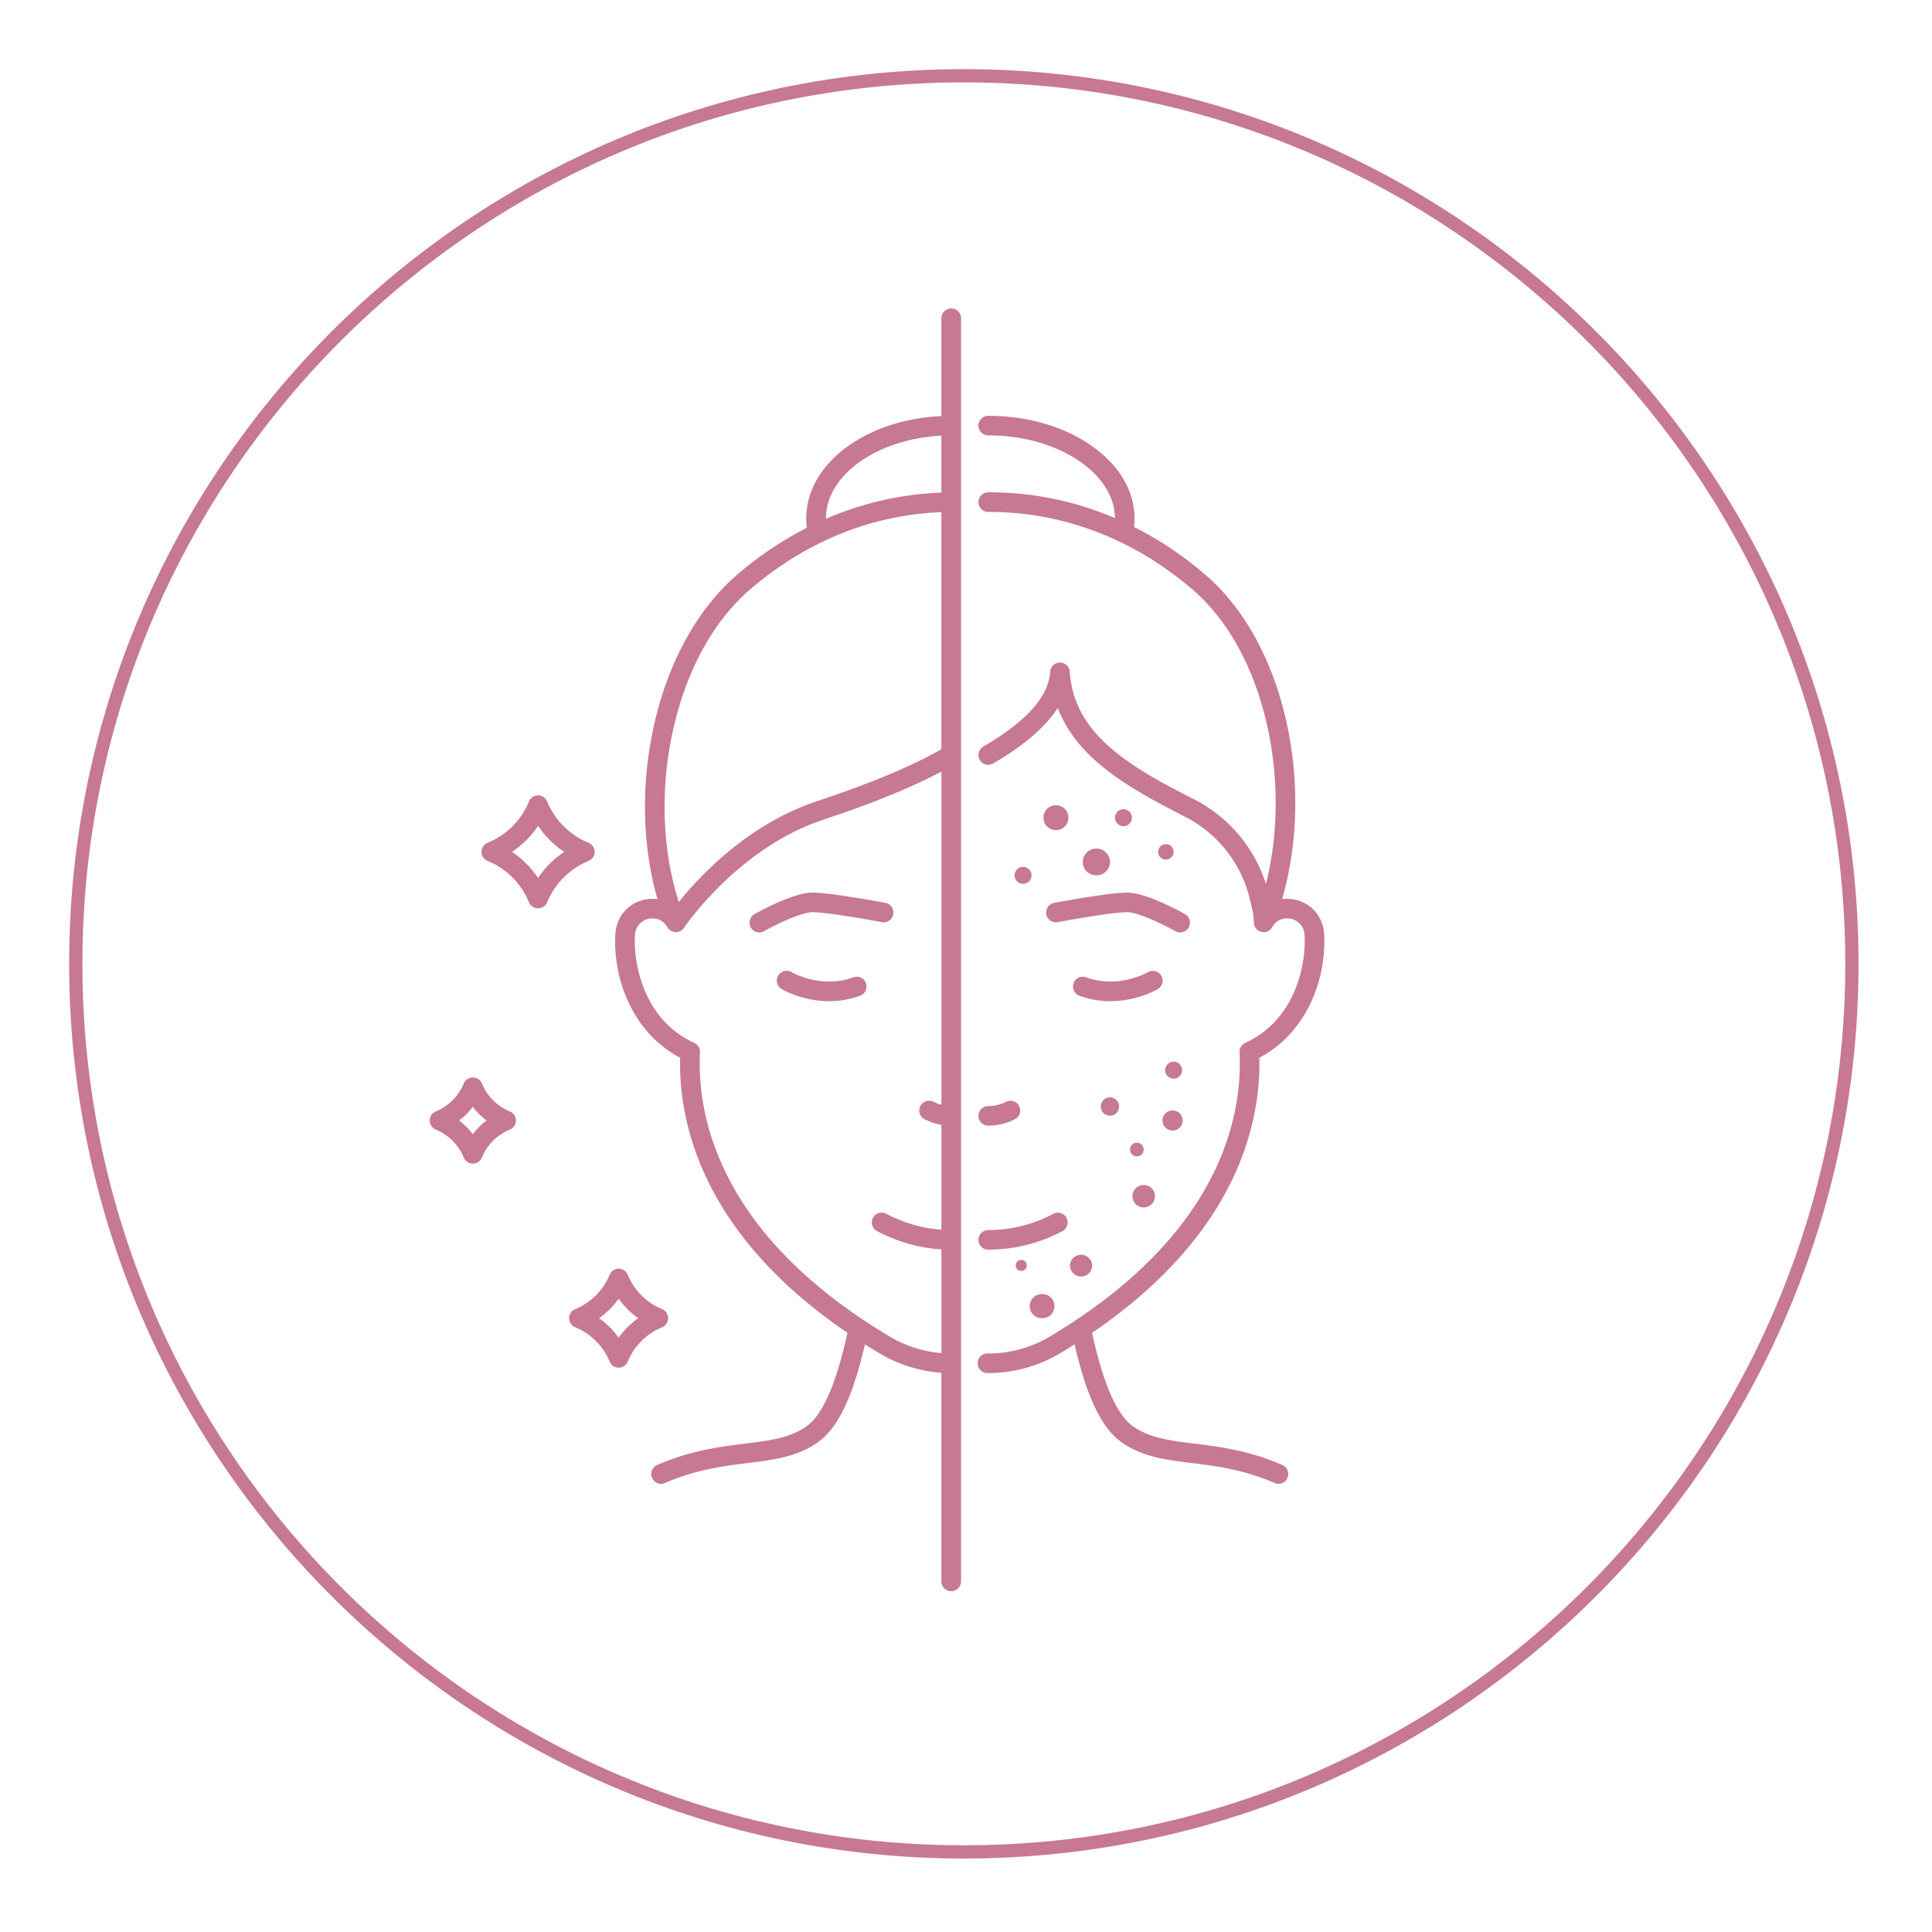 <svg xmlns="http://www.w3.org/2000/svg" width="149" height="149" preserveAspectRatio="xMidYMid meet" version="1.0" viewBox="0 0 111.75 111.75" zoomAndPan="magnify"><defs><clipPath id="id1"><path d="M4 4h103.5v103.5H4Zm0 0" clip-rule="nonzero"/></clipPath><clipPath id="id2"><path d="M35.52 17.844h20.125v74.191H35.52Zm0 0" clip-rule="nonzero"/></clipPath><clipPath id="id3"><path d="M56.55 24.04h20.052v61.82H56.55Zm0 0" clip-rule="nonzero"/></clipPath><clipPath id="id4"><path d="M24.855 62H30v6h-5.145Zm0 0" clip-rule="nonzero"/></clipPath></defs><g clip-path="url(#id1)"><path fill="#c77991" fill-opacity="1" fill-rule="nonzero" d="M55.75 107.5C27.223 107.5 4 84.277 4 55.75S27.223 4 55.75 4s51.75 23.223 51.75 51.75-23.223 51.75-51.75 51.75Zm0-102.734c-28.117 0-50.984 22.867-50.984 50.984s22.867 50.984 50.984 50.984 50.984-22.867 50.984-50.984S83.867 4.766 55.75 4.766Zm0 0"/></g><path fill="#c77991" fill-opacity="1" fill-rule="nonzero" d="M49.336 56.54c-1.848.66-3.52-.29-3.547-.306a.567.567 0 0 0-.777.2c-.16.27-.07.613.199.773.066.04 1.207.703 2.754.703.543 0 1.14-.082 1.754-.305a.567.567 0 1 0-.383-1.066M67.172 56.434a.567.567 0 0 0-.777-.2c-.016.008-1.676.973-3.547.305a.567.567 0 1 0-.383 1.066c.617.223 1.21.305 1.754.305 1.55 0 2.691-.664 2.754-.703.27-.16.359-.504.199-.773M58.188 63.73c-.317.16-.672.247-1.024.247a.568.568 0 0 0-.57.566c0 .312.254.566.57.566a3.4 3.4 0 0 0 1.54-.37.563.563 0 0 0 .245-.762.563.563 0 0 0-.761-.247M56.594 71.715a.57.57 0 0 0 .57.566 9.07 9.07 0 0 0 4.29-1.074.566.566 0 1 0-.531-1 7.931 7.931 0 0 1-3.759.941.57.57 0 0 0-.57.567"/><g clip-path="url(#id2)"><path fill="#c77991" fill-opacity="1" fill-rule="nonzero" d="M51.45 77.3c-9.958-5.94-11.141-12.847-10.962-16.433a.556.556 0 0 0-.332-.543c-2.91-1.336-3.523-4.543-3.43-6.23a1 1 0 0 1 .778-.946c.348-.082.82 0 1.098.485l.003.004c.012.02.024.035.036.054a.054.054 0 0 1 .011.016c.012.012.024.027.035.04l.012.01c.02.016.035.032.055.048.02.011.039.023.055.035.007.004.011.008.02.008l.046.023c.004.004.012.004.016.008.02.008.043.016.062.02.008 0 .012.003.02.003a.229.229 0 0 0 .05.008c.004 0 .008.004.012.004h.063a.485.485 0 0 0 .129-.016c.007 0 .011-.003.015-.003.016-.004.031-.008.047-.016.004 0 .012-.004.02-.008a.27.27 0 0 0 .039-.016l.02-.011c.003 0 .007-.004.01-.004.009-.008.02-.012.028-.02a.03.03 0 0 1 .016-.008c.02-.015.035-.027.05-.042 0 0 .005 0 .005-.004.015-.012.027-.028.043-.043.003-.004.003-.008.007-.012a.274.274 0 0 0 .032-.04l.007-.007c.028-.043 2.926-4.324 7.551-6.07.18-.067.453-.16.805-.282 1.488-.507 4.121-1.41 6.531-2.68v19.27a2.235 2.235 0 0 1-.457-.172.566.566 0 1 0-.516 1.008c.31.157.637.266.973.325v6.062a7.963 7.963 0 0 1-3.187-.918.57.57 0 0 0-.77.23.568.568 0 0 0 .234.77 9.12 9.12 0 0 0 3.723 1.059v6a7.01 7.01 0 0 1-3.004-.965ZM38.804 42.84c.703-3.688 2.316-6.781 4.543-8.711 3.242-2.8 7.07-4.352 11.105-4.504V43.34c-2.46 1.383-5.332 2.367-6.898 2.902-.36.121-.64.219-.836.293-3.696 1.395-6.309 4.211-7.453 5.637-.903-2.777-1.075-6.117-.461-9.332Zm8.965-12.832c0-2.531 2.949-4.613 6.683-4.809v3.293a18.405 18.405 0 0 0-6.683 1.52v-.004Zm7.82 41.699V18.41a.568.568 0 0 0-1.137 0v5.656c-1.996.094-3.86.676-5.293 1.664-1.629 1.125-2.527 2.645-2.527 4.278 0 .176.012.351.035.523a20.23 20.23 0 0 0-4.063 2.742c-2.417 2.094-4.164 5.418-4.917 9.356-.61 3.2-.481 6.527.343 9.379a2.185 2.185 0 0 0-.793.039c-.941.223-1.586 1.004-1.644 1.984-.145 2.54.965 5.68 3.746 7.153-.086 3.68 1.207 10.14 9.68 15.91-.333 1.492-1.063 4.469-2.348 5.39-.969.692-2.117.836-3.567 1.016-1.476.184-3.148.39-5.093 1.238a.566.566 0 0 0-.293.746c.09.215.3.344.52.344a.53.53 0 0 0 .226-.05c1.797-.782 3.383-.977 4.781-1.153 1.547-.191 2.883-.36 4.086-1.219 1.39-.996 2.156-3.328 2.7-5.648.269.172.55.344.835.515a8.117 8.117 0 0 0 3.586 1.13v12.066a.568.568 0 0 0 1.137 0V71.707"/></g><path fill="#c77991" fill-opacity="1" fill-rule="nonzero" d="M51.004 53.34a.571.571 0 0 0 .664-.453.571.571 0 0 0-.453-.664c-.13-.024-3.18-.594-4.219-.594-1.117 0-3.129 1.117-3.355 1.246a.568.568 0 0 0-.215.773.569.569 0 0 0 .773.211c.754-.422 2.18-1.097 2.797-1.097.774 0 3.156.414 4.008.578M60.52 52.887a.57.57 0 0 0 .66.453c.855-.164 3.234-.578 4.008-.578.617 0 2.042.675 2.796 1.097a.564.564 0 0 0 .773-.215.565.565 0 0 0-.214-.769c-.227-.129-2.238-1.246-3.356-1.246-1.039 0-4.085.57-4.214.594a.568.568 0 0 0-.453.664"/><g clip-path="url(#id3)"><path fill="#c77991" fill-opacity="1" fill-rule="nonzero" d="M74.176 84.738c-1.95-.847-3.621-1.054-5.094-1.238-1.453-.18-2.602-.324-3.57-1.016-1.285-.921-2.016-3.898-2.344-5.39 8.469-5.77 9.762-12.23 9.676-15.91 2.781-1.473 3.89-4.614 3.746-7.153-.055-.98-.703-1.761-1.645-1.984a2.234 2.234 0 0 0-.785-.043c.832-2.856.996-6.184.426-9.367-.707-3.953-2.422-7.278-4.832-9.364l-.035-.027a20.009 20.009 0 0 0-4.121-2.762c.02-.16.027-.316.027-.476 0-1.63-.91-3.149-2.566-4.278-1.586-1.082-3.68-1.68-5.895-1.68a.568.568 0 0 0-.57.567c0 .313.254.567.57.567 1.988 0 3.856.527 5.254 1.48 1.324.902 2.059 2.074 2.074 3.305a18.339 18.339 0 0 0-7.332-1.492.573.573 0 0 0-.566.57.575.575 0 0 0 .57.566c2.094-.011 4.164.36 6.148 1.106 2.04.761 3.946 1.902 5.668 3.383l.032.027c2.215 1.918 3.797 5.008 4.457 8.707.5 2.809.406 5.727-.246 8.289a8.343 8.343 0 0 0-4.192-4.91c-1.754-.89-3.582-1.863-4.922-3.07-1.41-1.27-2.12-2.637-2.234-4.297a.568.568 0 0 0-1.133.008c-.078 1.425-1.379 2.878-3.863 4.324a.569.569 0 0 0-.207.777.57.57 0 0 0 .777.203c1.774-1.031 3.02-2.105 3.73-3.215.423 1.11 1.141 2.114 2.173 3.043 1.441 1.297 3.343 2.309 5.164 3.239a7.211 7.211 0 0 1 3.78 4.8c.016.075.036.153.056.227.093.387.171.723.171 1.094v.02c0 .007 0 .019.004.027 0 .011 0 .02.004.03v.02a.978.978 0 0 0 .028.102c0 .004.004.004.004.008.003.011.011.027.015.039l.012.015c.004.012.008.02.012.028a.085.085 0 0 0 .015.02c.004.007.008.015.016.023.004.008.008.015.015.02.004.007.008.015.016.019a.085.085 0 0 0 .016.02l.02.019a.069.069 0 0 0 .019.015c.011.012.023.024.039.036.015.011.031.02.047.027 0 .004 0 .004.004.004 0 0 .004.004.007.004.012.008.024.011.036.02.007 0 .011.003.02.007l.026.012c.008 0 .016.004.024.008s.02.004.027.007c.008 0 .016.004.028.004l.003.004h.016c.012.004.024.004.035.008h.071c.02 0 .043 0 .066-.004h.012c.023-.004.047-.012.07-.015.004-.004.012-.004.016-.008l.062-.024c.004 0 .004 0 .008-.004.023-.007.043-.023.066-.035.004-.004.008-.008.012-.008l.055-.043c0-.003.004-.003.004-.003.02-.016.035-.036.05-.055a.054.054 0 0 0 .012-.016c.012-.015.024-.031.035-.05.004-.004.008-.008.008-.012.004 0 .004-.004.004-.004.281-.485.75-.567 1.102-.485a.996.996 0 0 1 .773.946c.098 1.687-.52 4.894-3.43 6.23a.562.562 0 0 0-.332.543c.184 3.586-1 10.492-10.96 16.434a6.966 6.966 0 0 1-3.57.988h-.005a.568.568 0 1 0-.004 1.133h.008c1.457 0 2.89-.395 4.152-1.149.29-.171.567-.343.84-.515.54 2.32 1.305 4.652 2.696 5.648 1.203.86 2.543 1.028 4.09 1.219 1.398.176 2.98.371 4.777 1.152a.53.53 0 0 0 .226.051.569.569 0 0 0 .23-1.09"/></g><path fill="#c77991" fill-opacity="1" fill-rule="nonzero" d="M61.074 46.574a.72.72 0 0 0-.719.723.72.72 0 1 0 1.442 0 .721.721 0 0 0-.723-.723M65.473 47.297a.493.493 0 0 0-.493-.492.492.492 0 0 0-.488.492.49.49 0 0 0 .98 0M67.883 61.41a.492.492 0 0 0-.488.492.49.49 0 1 0 .488-.492M66.152 66.492a.395.395 0 0 0-.79 0c.001.219.181.395.396.395a.393.393 0 0 0 .394-.395M63.672 63.969a.53.53 0 1 0 1.058.004.53.53 0 0 0-1.058-.004M67.797 65.39a.58.58 0 1 0-.003-1.158.58.58 0 0 0 .003 1.159M66.152 69.84a.65.65 0 0 0 .653-.649.65.65 0 0 0-1.301 0c0 .36.293.649.648.649M59.176 50.14a.49.49 0 1 0 0 .981.49.49 0 0 0 0-.98M64.203 49.86a.775.775 0 0 0-.773-.774.772.772 0 1 0 0 1.543.772.772 0 0 0 .773-.77M67.883 49.273c0-.246-.2-.445-.445-.445a.447.447 0 1 0 .445.445M61.89 73.195a.64.64 0 0 0 1.282 0 .641.641 0 0 0-1.281 0M58.75 73.195c0 .176.145.317.32.317a.318.318 0 1 0 0-.637.322.322 0 0 0-.32.32M59.559 75.55c0 .384.312.696.699.696a.698.698 0 1 0 0-1.394c-.387 0-.7.312-.7.699M31.125 50.781a5.594 5.594 0 0 0-1.508-1.508 5.525 5.525 0 0 0 1.508-1.503c.398.597.91 1.105 1.508 1.503-.598.403-1.11.91-1.508 1.508Zm3.27-1.508a.57.57 0 0 0-.348-.523 4.384 4.384 0 0 1-2.399-2.395.57.57 0 0 0-1.05 0 4.365 4.365 0 0 1-2.395 2.395.568.568 0 0 0-.351.523c0 .23.136.438.351.524a4.384 4.384 0 0 1 2.395 2.398.572.572 0 0 0 1.05 0 4.403 4.403 0 0 1 2.399-2.398.563.563 0 0 0 .348-.524"/><g clip-path="url(#id4)"><path fill="#c77991" fill-opacity="1" fill-rule="nonzero" d="M27.348 65.605a4.014 4.014 0 0 0-.793-.793c.3-.226.566-.492.793-.792.226.3.496.566.793.793a4.121 4.121 0 0 0-.793.792Zm2.144-1.316a2.978 2.978 0 0 1-1.617-1.621.572.572 0 0 0-1.05 0 2.972 2.972 0 0 1-1.622 1.621.563.563 0 0 0-.348.523.57.57 0 0 0 .348.524 2.953 2.953 0 0 1 1.621 1.617c.09.211.297.352.524.352.23 0 .437-.14.527-.352a2.958 2.958 0 0 1 1.617-1.617.568.568 0 0 0 .352-.523.56.56 0 0 0-.352-.524"/></g><path fill="#c77991" fill-opacity="1" fill-rule="nonzero" d="M35.785 77.375a4.856 4.856 0 0 0-1.133-1.129c.438-.312.82-.691 1.133-1.129.309.438.692.817 1.13 1.13-.438.312-.821.69-1.13 1.128Zm2.863-1.129a.563.563 0 0 0-.347-.523 3.643 3.643 0 0 1-1.992-1.989.566.566 0 0 0-1.047 0 3.668 3.668 0 0 1-1.992 1.989.566.566 0 0 0 0 1.047 3.668 3.668 0 0 1 1.992 1.988.566.566 0 0 0 1.047 0A3.643 3.643 0 0 1 38.3 76.77a.563.563 0 0 0 .347-.524"/></svg>